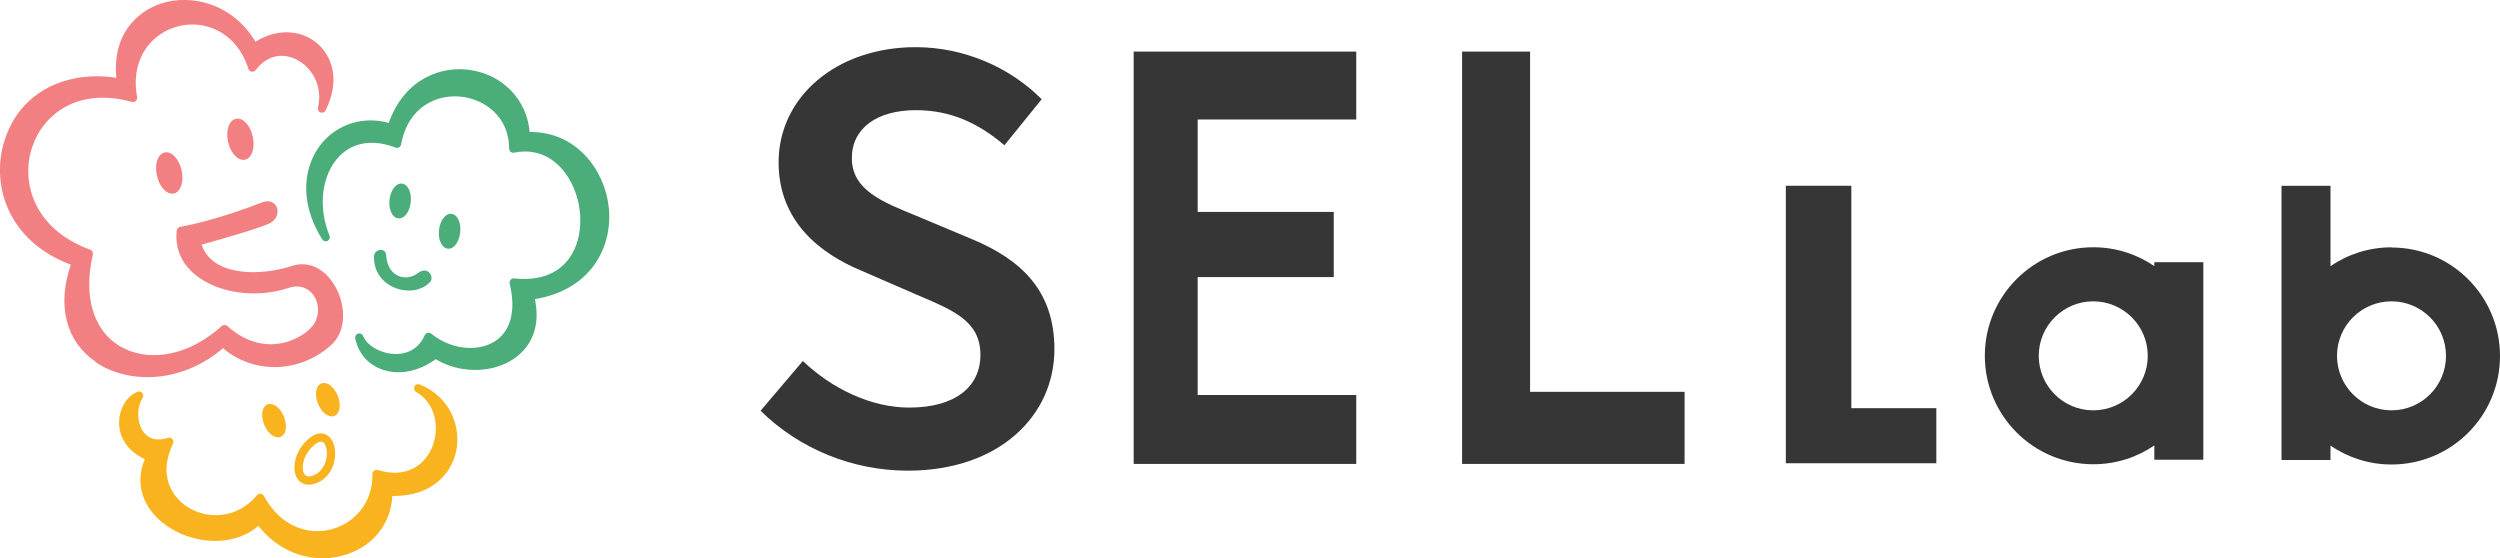 <?xml version="1.0" encoding="UTF-8"?>
<svg id="_レイヤー_1" data-name="レイヤー_1" xmlns="http://www.w3.org/2000/svg" viewBox="0 0 300 67">
  <defs>
    <style>
      .cls-1 {
        fill: #353635;
      }

      .cls-2 {
        fill: #4bad79;
      }

      .cls-3 {
        fill: #f28082;
      }

      .cls-4 {
        fill: #f8b31e;
      }
    </style>
  </defs>
  <g>
    <path class="cls-3" d="M11.48,43.42c-3.57-2.44-4.67-6.77-2.98-11.66C.99,28.95-.98,22.36.41,17.32c1.87-6.77,8.19-8.85,13.55-7.98-.51-5.06,2.36-7.91,5.32-8.9,3.64-1.22,8.64-.02,11.38,4.57,2.45-1.56,5.35-1.52,7.37.17,1.72,1.43,2.9,4.3,1.05,8.06-.11.23-.38.34-.62.25-.24-.09-.37-.34-.31-.59.65-2.67-.84-4.94-2.66-5.8-1.77-.84-3.56-.35-4.81,1.31-.11.15-.3.22-.48.19-.18-.03-.33-.16-.39-.34-1.48-4.58-5.38-5.87-8.38-5.12-3.09.77-5.83,3.7-4.98,8.52.03.17-.03.34-.16.46-.13.11-.3.16-.47.11-6.48-1.8-10.69,1.48-12,5.54-1.33,4.16.29,9.75,7,12.19.24.09.37.33.32.58-.17.74-.29,1.47-.36,2.17-.42,4.27,1.06,7.58,4.06,9.08,3.48,1.74,8.09.69,11.77-2.67.19-.17.48-.17.67,0,2.4,2.18,4.76,2.35,6.3,2.1,1.98-.32,3.62-1.49,4.18-2.48.63-1.12.53-2.52-.27-3.48-.69-.83-1.72-1.09-2.83-.72-3.87,1.3-8.47.67-11.19-1.54-1.72-1.4-2.5-3.25-2.26-5.35.03-.22.19-.39.41-.43,4.03-.71,8.99-2.59,9.74-2.9.95-.41,1.57,0,1.81.46.3.57.13,1.45-.65,1.93-.9.56-6.52,2.15-8.33,2.65.36,1.04,1.05,1.85,2.05,2.4,2.37,1.32,6.13,1.03,8.8.15,1.97-.65,3.98.31,5.21,2.51,1.24,2.2,1.42,5.34-.63,7.1-1.54,1.32-3.24,2.08-4.94,2.38-2.98.53-5.94-.37-7.91-2.12-5.19,4.42-11.59,4.22-15.31,1.67ZM19.76,18.29c-.83.19-1.24,1.41-.93,2.79.14.64.42,1.21.79,1.61.37.41.8.6,1.2.53.01,0,.03,0,.04,0,.83-.19,1.24-1.41.93-2.79-.14-.64-.42-1.21-.79-1.61-.39-.43-.84-.62-1.25-.52ZM27.37,17.03c.14.64.42,1.21.79,1.61.38.41.8.6,1.2.53.01,0,.03,0,.04,0,.83-.19,1.24-1.41.93-2.79-.31-1.38-1.2-2.32-2.03-2.12-.83.19-1.24,1.41-.93,2.79Z"/>
    <path class="cls-2" d="M63.55,15.83c-.31-3.84-3.2-6.87-7.18-7.44-3.31-.48-7.78.93-9.72,6.36-3.05-.85-6.21.13-8.14,2.57-1.89,2.38-2.84,6.62.15,11.4.14.22.42.3.65.18.23-.12.33-.39.23-.63-1.42-3.43-.94-7.34,1.18-9.52,1.66-1.71,4.06-2.07,6.74-1.04.14.05.29.04.42-.03.13-.07.22-.2.25-.34.86-4.64,4.36-6,7.09-5.75,2.82.26,5.87,2.32,5.88,6.25,0,.15.07.29.18.38.12.09.24.13.41.1,3.34-.68,5.32,1.3,6.21,2.54,2,2.78,2.31,6.92.74,9.62-.92,1.58-2.87,3.36-6.94,2.93-.16-.02-.32.04-.43.17-.11.12-.15.29-.11.45.78,3.24.14,5.71-1.8,6.94-2.1,1.33-5.3.94-7.62-.93-.12-.1-.28-.13-.43-.1-.15.04-.27.14-.34.28-.89,2.02-2.62,2.28-3.57,2.26-1.67-.04-3.38-1.01-3.82-2.15-.09-.24-.36-.37-.6-.3-.25.07-.4.32-.35.57.33,1.73,1.47,3.08,3.14,3.71,2.02.76,4.44.3,6.52-1.21,1.86,1.14,4.2,1.53,6.33,1.15,1.14-.2,2.23-.62,3.14-1.27,1.3-.91,3.28-3.02,2.43-7.09.06,0,.11-.02.17-.03,6.62-1.17,9.15-6.25,8.7-10.9-.45-4.57-3.93-9.21-9.54-9.12ZM48.04,26.2c.28-.05.54-.24.76-.55.26-.36.43-.86.49-1.4.12-1.17-.34-2.14-1.06-2.22-.71-.07-1.37.79-1.49,1.96-.12,1.17.34,2.14,1.06,2.22.08,0,.16,0,.23,0ZM53.98,29.83c.28-.05.54-.24.76-.55.26-.36.43-.86.49-1.4.12-1.17-.34-2.14-1.06-2.22-.36-.04-.71.16-1,.56-.26.36-.43.86-.49,1.4-.12,1.17.34,2.14,1.06,2.22.08,0,.16,0,.23,0ZM44.88,30.79c-.1,3.8,4.68,5.23,6.73,3.05.53-.56-.22-2.02-1.48-1.06-1.44,1.1-3.65.41-3.78-2.11-.05-1.05-1.46-.79-1.48.12Z"/>
    <path class="cls-4" d="M40.12,49.91c.67-.27.84-1.33.41-2.42-.44-1.09-1.3-1.74-1.97-1.47-.34.13-.56.47-.62.95-.06.44.02.97.22,1.47.4,1,1.17,1.63,1.8,1.52.06,0,.11-.03.16-.05ZM32.1,48.53c-.34.13-.56.47-.62.95-.06.44.02.96.22,1.47.2.5.51.93.86,1.21.32.25.65.36.94.31.06,0,.11-.03.17-.05.34-.13.56-.47.62-.95.06-.44-.02-.97-.22-1.47-.44-1.09-1.3-1.74-1.97-1.47ZM50.37,46.14c-.24-.1-.52,0-.63.24-.11.23-.03.52.2.65,2.5,1.46,2.82,4.58,1.86,6.77-.86,1.96-3.01,3.67-6.46,2.6-.15-.05-.32-.02-.45.08-.13.1-.2.25-.2.41.08,3.65-2.4,5.96-4.89,6.62-2.52.67-5.97-.03-8.14-4-.08-.14-.22-.24-.39-.26-.16-.02-.33.05-.43.18-2.42,2.9-6.04,2.9-8.35,1.4-1.99-1.29-3.49-3.96-1.73-7.59.09-.18.06-.39-.07-.55s-.34-.21-.53-.15c-1.26.41-2.26.18-2.91-.66-.83-1.08-.89-2.97-.14-4.13.12-.18.11-.42-.03-.59-.14-.17-.37-.23-.57-.15-1.28.49-2.21,2.04-2.22,3.7,0,1.89,1.11,3.46,3.09,4.39-1.22,2.86-.31,5.84,2.46,7.87,3.06,2.25,7.97,2.85,11.17.14,2.33,2.96,5.83,4.35,9.28,3.74.43-.08.86-.18,1.29-.32,3.26-1.06,5.33-3.72,5.5-7.01,4.75.06,7.07-2.68,7.65-5.34.64-2.87-.66-6.56-4.37-8.05ZM40.22,54.48c-.02,1.21-.58,2.74-2.09,3.43-.24.11-.48.19-.71.22-.75.13-1.39-.13-1.77-.75-.71-1.17-.25-3.45,1.54-4.85.92-.72,1.61-.55,1.95-.38.68.34,1.09,1.23,1.08,2.33ZM38.7,53.04c-.09-.05-.19-.05-.29-.03-.21.04-.43.17-.6.31-1.43,1.12-1.73,2.85-1.3,3.55.21.35.62.4,1.21.13,1.09-.49,1.49-1.68,1.51-2.54.01-.68-.2-1.26-.52-1.42Z"/>
  </g>
  <g>
    <g>
      <path class="cls-1" d="M91.27,49.29l5.07-5.97c3.51,3.34,8.21,5.59,12.77,5.59,5.52,0,8.54-2.5,8.54-6.32,0-4.03-3.16-5.32-7.61-7.21l-6.7-2.91c-4.83-2.01-9.91-5.83-9.91-12.99,0-7.81,6.89-13.82,16.46-13.82,5.72,0,11.27,2.37,15.11,6.25l-4.47,5.52c-3.12-2.65-6.44-4.21-10.64-4.21-4.65,0-7.67,2.17-7.67,5.76,0,3.85,3.73,5.28,7.79,6.94l6.61,2.77c5.83,2.43,9.91,6.12,9.91,13.22,0,7.94-6.59,14.57-17.6,14.57-6.62,0-13.01-2.61-17.65-7.18Z"/>
      <polygon class="cls-1" points="162.75 14.34 162.75 6.19 136.04 6.19 136.04 55.67 162.75 55.67 162.75 47.4 143.72 47.4 143.72 33.25 160.05 33.25 160.05 25.43 143.72 25.43 143.72 14.34 162.75 14.34"/>
      <path class="cls-1" d="M183.61,6.19v40.83h18.54v8.65h-26.7V6.19h8.16Z"/>
    </g>
    <path class="cls-1" d="M214.3,22.29h7.86v26.69h10.2v6.61h-18.06V22.29Z"/>
    <path class="cls-1" d="M258.52,31.48v.45c-2.09-1.42-4.61-2.26-7.32-2.26-7.19,0-13.02,5.83-13.02,13.02s5.83,13.02,13.02,13.02c2.72,0,5.24-.83,7.32-2.26v1.72h5.88v-23.71h-5.88ZM251.19,49.24c-3.61,0-6.54-2.93-6.54-6.54s2.93-6.54,6.54-6.54,6.54,2.93,6.54,6.54-2.93,6.54-6.54,6.54Z"/>
    <path class="cls-1" d="M286.98,29.68c-2.72,0-5.24.83-7.32,2.26v-9.64h-5.88v32.9h5.88v-1.72c2.09,1.42,4.61,2.26,7.32,2.26,7.19,0,13.02-5.83,13.02-13.02s-5.83-13.02-13.02-13.02ZM286.98,49.24c-3.61,0-6.54-2.93-6.54-6.54s2.93-6.54,6.54-6.54,6.54,2.93,6.54,6.54-2.93,6.54-6.54,6.54Z"/>
  </g>
</svg>